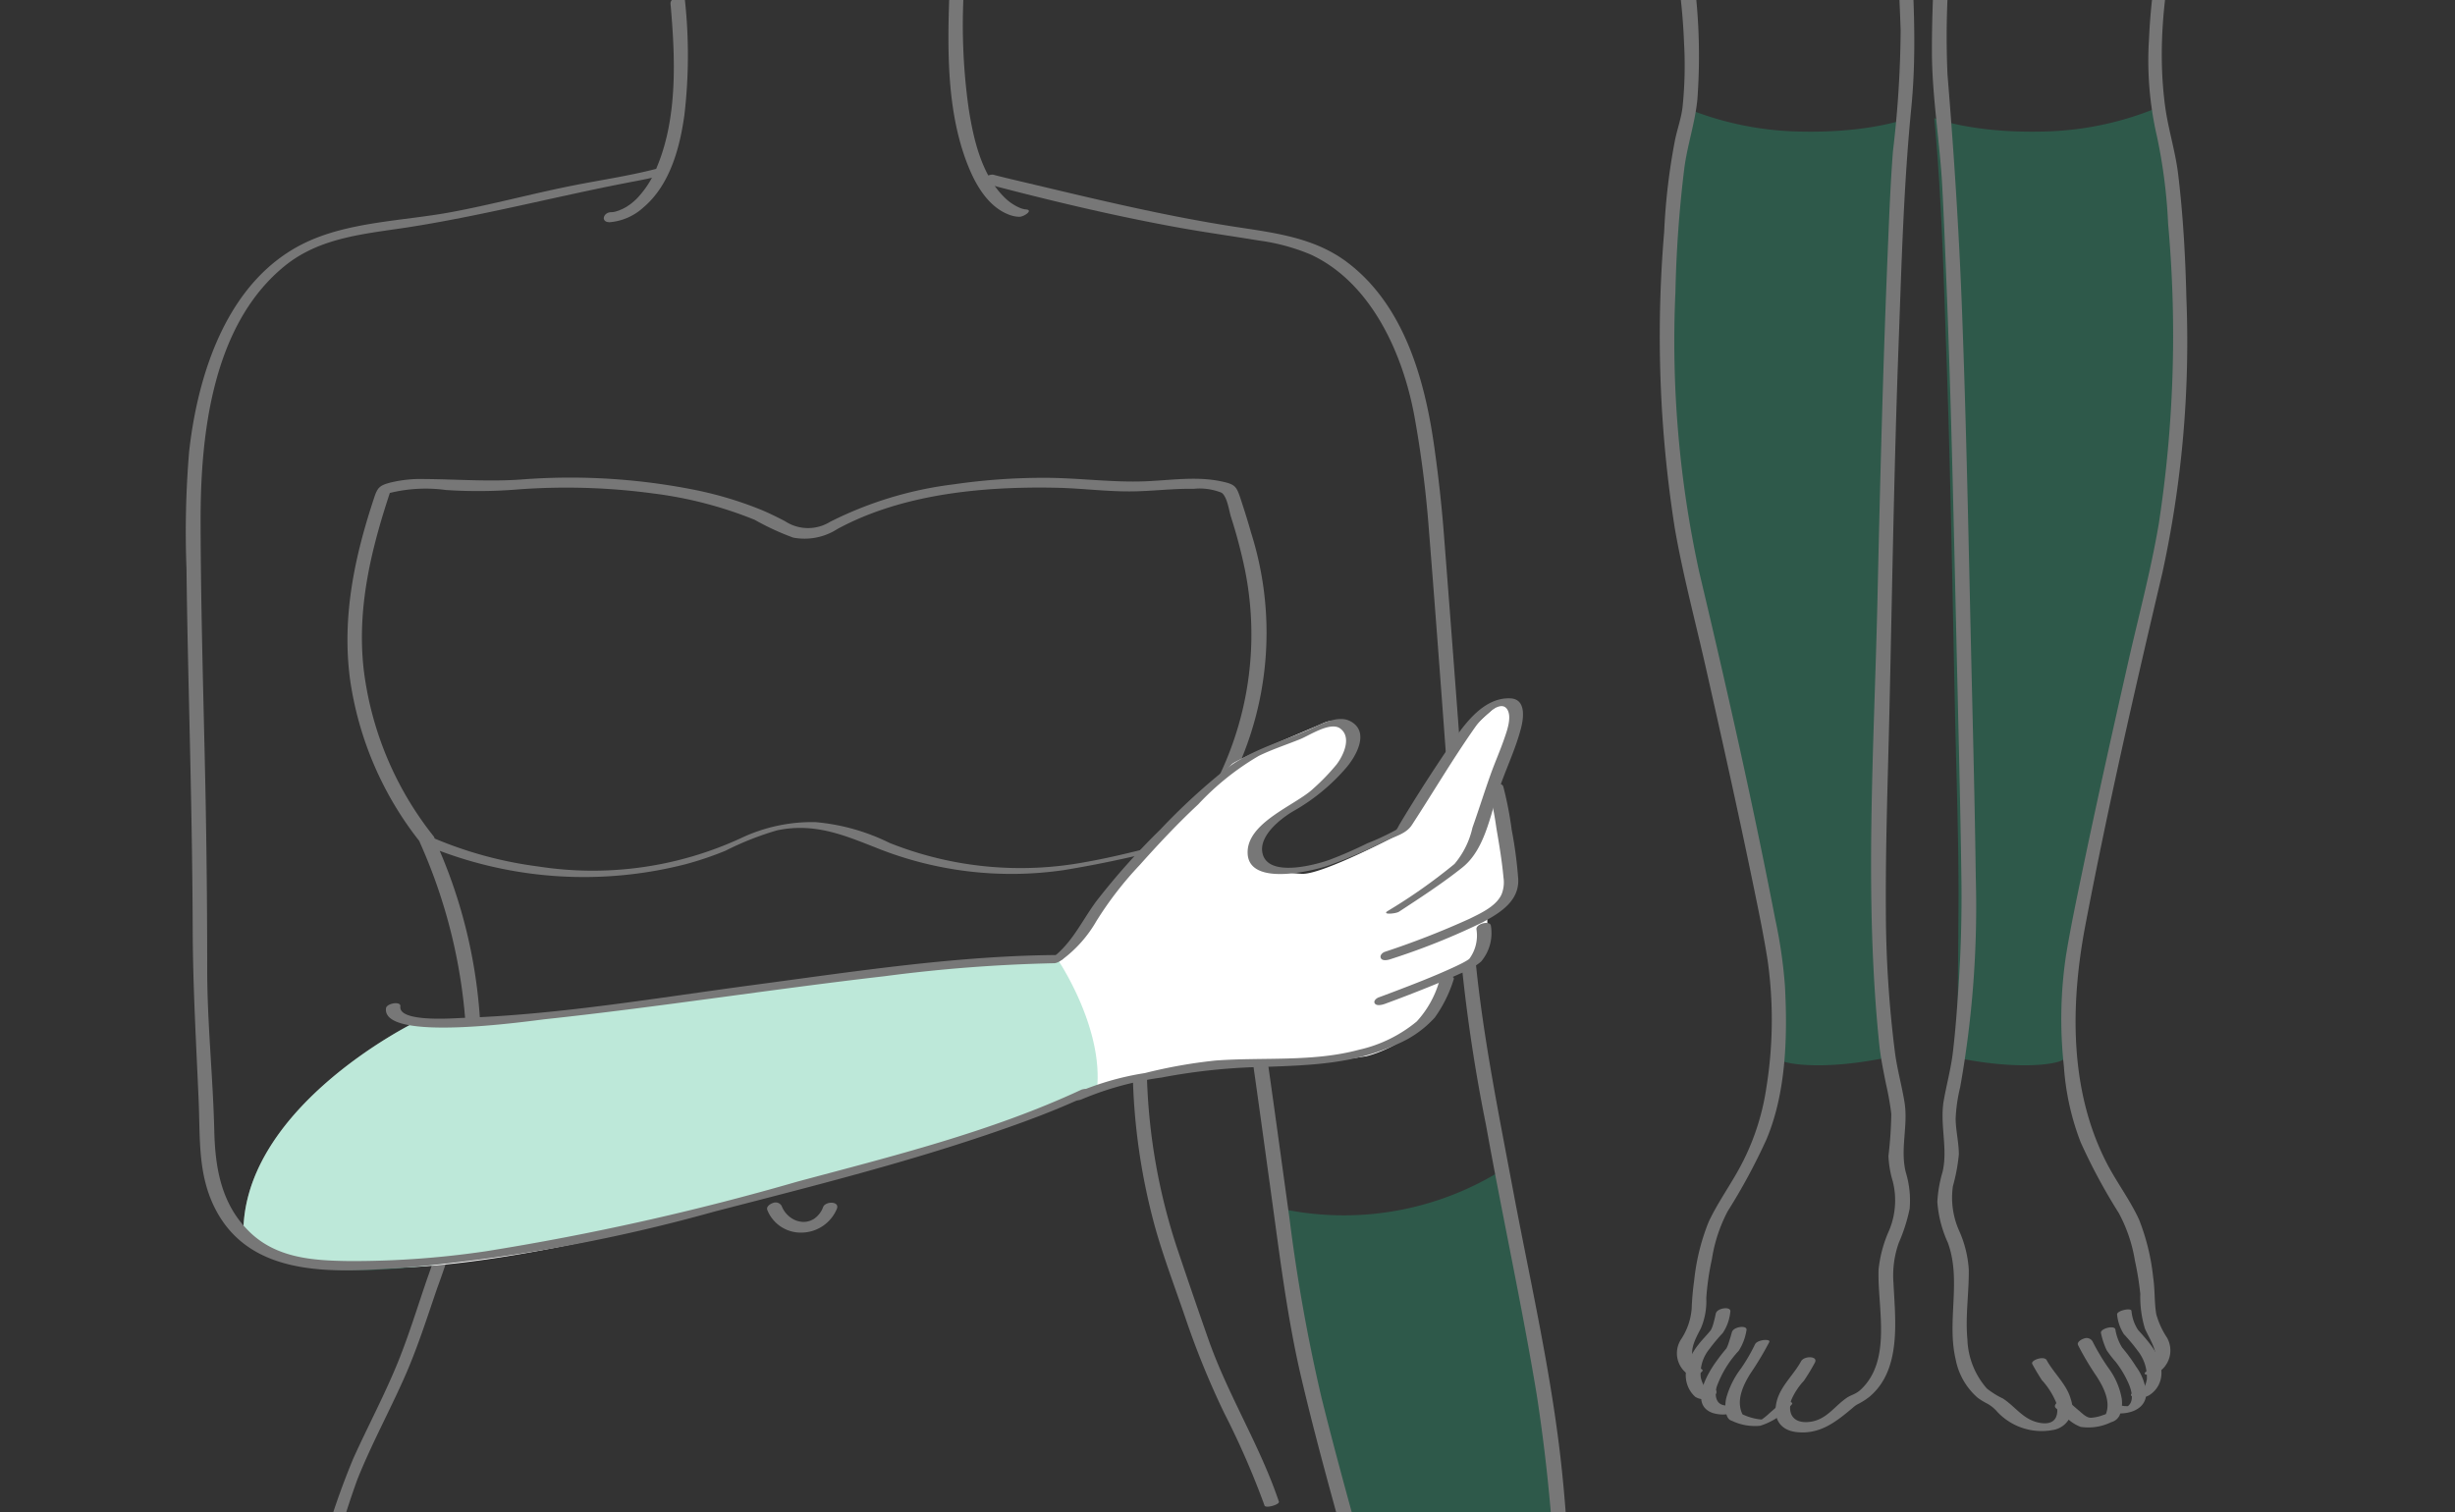 <svg xmlns="http://www.w3.org/2000/svg" xmlns:xlink="http://www.w3.org/1999/xlink" width="198" height="122" viewBox="0 0 198 122">
  <rect x="0" y="0" width="198" height="122" fill="#333333" stroke="none"/>
  <defs>
    <clipPath id="clip-path">
      <rect id="mask" width="198" height="122" transform="translate(537 553)" fill="none" stroke="#ebebeb" stroke-width="1"/>
    </clipPath>
  </defs>
  <g id="menu30" transform="translate(-537 -553)" clip-path="url(#clip-path)">
    <g id="depilation31" transform="translate(636.773 593.105)">
      <g id="グループ_7355" data-name="グループ 7355" transform="translate(-84.773 -110.105)">
        <g id="レイヤー_1" data-name="レイヤー 1" transform="translate(0 0)">
          <path id="パス_21090" data-name="パス 21090" d="M136.958,143.77c-.048-5.23.15-10.471.264-15.7.216-9.84.359-19.68.71-29.515.227-6.346.376-12.708.976-19.031,0,0-3.053,1.239-8.881,1.085a25.464,25.464,0,0,1-8.79-1.787c-.511,2.442-1.433,8.057-1.6,10.543a102.575,102.575,0,0,0,.858,23.777c.627,3.695,1.575,7.361,2.373,11.02,1.253,5.741,2.493,11.487,3.64,17.252.412,2.07.832,4.143,1.148,6.232,0,0,.765,7.221.752,7.687s3.4,1.08,8.642,0Zm19.486,39.365-.019.01C156.44,183.132,156.485,183.091,156.444,183.135Z" fill="#22b380" opacity="0.3"/>
          <path id="パス_21091" data-name="パス 21091" d="M142.86,155.333c5.244,1.08,8.655.466,8.642,0s.753-7.687.753-7.687c.316-2.089.735-4.162,1.147-6.232,1.147-5.765,2.388-11.511,3.64-17.252.8-3.659,1.747-7.325,2.373-11.02a102.575,102.575,0,0,0,.858-23.777c-.164-2.486-1.086-8.1-1.6-10.543a25.464,25.464,0,0,1-8.79,1.787c-5.828.154-8.881-1.085-8.881-1.085.6,6.323.749,12.685.976,19.031.352,9.835.495,19.675.71,29.515.114,5.229.312,10.47.264,15.7Zm-19.372,27.812-.018-.01C123.429,183.091,123.473,183.132,123.488,183.145Z" fill="#22b380" opacity="0.3"/>
          <g id="グループ_7345" data-name="グループ 7345">
            <path id="パス_21092" data-name="パス 21092" d="M166.948.058c-10.7,4.5-20.735,11-26.118,21.633l1.085-.186c-.783-.96-2.183.037-3.09-.439-.393-.206-.914-1.385-1.193-1.776q-.833-1.167-1.755-2.266a55.2,55.2,0,0,0-7.86-7.567A66.163,66.163,0,0,0,113.252.212c-.5-.217-1.343.5-.665.8a65.12,65.12,0,0,1,14.4,9.015,54.219,54.219,0,0,1,7.833,7.516c.612.733,1.2,1.488,1.754,2.266a9.521,9.521,0,0,0,1.256,1.848,1.711,1.711,0,0,0,1.064.323c.38.023,1.712-.265,1.964.044a.709.709,0,0,0,1.086-.186C147.2,11.45,157.028,5.159,167.468.764c.729-.307.085-.961-.52-.706Z" fill="#777"/>
            <g id="グループ_7343" data-name="グループ 7343">
              <path id="パス_21093" data-name="パス 21093" d="M123.384,175.946c-.042.215-.092.427-.148.638-.041.153-.083.306-.137.454-.022.059-.046.114-.072.171s-.082.135-.036.077c-.322.41-.7.767-1.019,1.188a4.785,4.785,0,0,0-.976,2.065,2.334,2.334,0,0,0,.723,2.134,1.31,1.31,0,0,0,1.615-.175.259.259,0,0,0-.124-.464.917.917,0,0,0-.82.22.124.124,0,0,1-.021.018c.172-.126-.068-.01.13-.086q-.084.037.072-.021c-.061.016-.039.012.063-.011a.377.377,0,0,1,.134.006l-.012,0a1.57,1.57,0,0,0-.137-.11,1.311,1.311,0,0,1-.181-.251,2.328,2.328,0,0,1-.271-.707,3.138,3.138,0,0,1,.7-2.273,14.351,14.351,0,0,1,1.079-1.293,3.727,3.727,0,0,0,.607-1.7c.1-.49-1.079-.315-1.165.124Z" fill="#777"/>
              <path id="パス_21094" data-name="パス 21094" d="M124.682,177.455q-.091.342-.2.68c-.044.139-.087.279-.14.414-.023.06-.056.116-.079.175-.051.129.03-.024,0,.017a16.439,16.439,0,0,0-1.036,1.358c-.672,1-1.872,3.233-.112,3.875a2.8,2.8,0,0,0,1.712-.007c.195-.059.555-.222.491-.486s-.491-.231-.668-.176c-.028.008-.055.016-.083.022l-.111.025c.136-.033.051-.008-.031,0a.965.965,0,0,1-.566-.048c-.545-.221-.544-.948-.4-1.447a8.481,8.481,0,0,1,1.777-2.9,4.352,4.352,0,0,0,.617-1.632c.127-.471-1.047-.314-1.165.124Z" fill="#777"/>
              <path id="パス_21095" data-name="パス 21095" d="M126.544,178.445a14.34,14.34,0,0,1-1.129,1.942,7.091,7.091,0,0,0-1.171,2.322,2.666,2.666,0,0,0-.005,1.351.773.773,0,0,0,.27.476,1.235,1.235,0,0,0,.186.082,4.294,4.294,0,0,0,2.264.394,5.324,5.324,0,0,0,2.532-1.7c.2-.187-.172-.251-.289-.247a1.22,1.22,0,0,0-.771.291c-.233.218-.472.429-.715.636a5.561,5.561,0,0,1-.675.547c.013.01.091-.04.112-.038s-.119,0-.161,0a4.457,4.457,0,0,1-1.545-.456l.109.09c-.574-1.12.014-2.373.624-3.347a25.332,25.332,0,0,0,1.513-2.524c.1-.213-.4-.176-.477-.164-.217.034-.566.124-.672.346Z" fill="#777"/>
              <path id="パス_21096" data-name="パス 21096" d="M122.286,180.481c-1.334-1-.766-2.067-.11-3.326a5.566,5.566,0,0,0,.439-2.438,21.212,21.212,0,0,1,.45-3.132,12.332,12.332,0,0,1,1.276-3.877,48.538,48.538,0,0,0,3.132-5.807c1.59-3.782,1.7-8.317,1.487-12.359a39.465,39.465,0,0,0-.792-5.435c-1.813-9.365-3.923-18.695-6.126-27.976a87.273,87.273,0,0,1-1.916-22.567,98.526,98.526,0,0,1,.715-9.979c.245-1.884.877-3.7,1.057-5.579a47.8,47.8,0,0,0-.43-10.774c-.6-4.472-2-8.769-3.09-13.137a252.378,252.378,0,0,1-5.052-25.688c-.637-4.527-1.155-9.084-1.384-13.651a53.242,53.242,0,0,1,.7-9.583A35.723,35.723,0,0,1,113.5.524c.091-.334-1.058-.168-1.151.174a56.582,56.582,0,0,0-1.416,9.95c-.087,1.015-.212,2.039-.2,3.059a99.189,99.189,0,0,0,.821,10.184,230.679,230.679,0,0,0,3.867,22.791c1.948,8.914,5.049,17.589,5.4,26.77a32.255,32.255,0,0,1-.123,5.21c-.11.881-.4,1.688-.588,2.547a50.8,50.8,0,0,0-.893,7.512,99.687,99.687,0,0,0,.866,23.939c.654,3.744,1.649,7.457,2.487,11.163,1.3,5.757,2.588,11.519,3.78,17.3.436,2.114.88,4.232,1.215,6.366a34.373,34.373,0,0,1-.1,10.217,19.469,19.469,0,0,1-1.88,5.963c-.837,1.674-1.984,3.2-2.777,4.891a17.465,17.465,0,0,0-1.172,4.746,22.583,22.583,0,0,0-.2,2.262,5.214,5.214,0,0,1-.874,2.5,2.06,2.06,0,0,0,.638,2.834c.289.217,1.333-.238,1.084-.425Z" fill="#777"/>
              <path id="パス_21097" data-name="パス 21097" d="M130.266,179.8c-.578,1.066-1.616,1.975-1.944,3.144-.38,1.352.148,2.423,1.586,2.579,1.894.206,3.191-.842,4.551-1.988a1.872,1.872,0,0,1,.371-.264,5.3,5.3,0,0,0,.925-.583c2.628-2.177,2.1-6.191,1.957-9.192a7.906,7.906,0,0,1,.424-3.233,13.816,13.816,0,0,0,.88-2.751,7.777,7.777,0,0,0-.31-2.946c-.471-1.877.2-3.735-.1-5.633-.219-1.357-.6-2.689-.776-4.05a92.431,92.431,0,0,1-.732-11.472c-.032-5.324.165-10.656.286-15.978.224-9.884.375-19.766.741-29.646.237-6.362.4-12.738,1.024-19.075.643-6.507-.176-12.947-.307-19.464-.24-12.023-.124-24.079.139-36.1.013-.595.025-1.191.052-1.785s-1.15-.422-1.174.092c-.2,4.367-.162,8.755-.2,13.125-.057,6.583-.091,13.167-.049,19.75.038,6.056.471,12.075.681,18.124a87.115,87.115,0,0,1-.621,9.747c-.2,2.592-.3,5.19-.408,7.787-.394,9.438-.628,18.871-.84,28.313-.269,11.935-1.083,24,.139,35.9.114,1.114.334,2.175.555,3.273a23.415,23.415,0,0,1,.421,2.377,32.786,32.786,0,0,1-.231,3.4,8.34,8.34,0,0,0,.352,2.053,6.291,6.291,0,0,1-.289,3.933,10.291,10.291,0,0,0-.86,3.189c-.1,3.029,1.1,7.24-1.4,9.636-.452.435-.809.441-1.205.722-1.043.738-1.648,1.808-3.056,1.924-1.2.1-1.688-.637-1.389-1.744a5.4,5.4,0,0,1,1.03-1.583,16.362,16.362,0,0,0,.88-1.453c.307-.566-.867-.567-1.106-.125Z" fill="#777"/>
            </g>
            <g id="グループ_7344" data-name="グループ 7344">
              <path id="パス_21098" data-name="パス 21098" d="M155.748,176.039a3.532,3.532,0,0,0,.545,1.58,15.469,15.469,0,0,1,1.125,1.352,3.423,3.423,0,0,1,.729,2.294,2.389,2.389,0,0,1-.237.7,1.684,1.684,0,0,1-.182.305c-.034.043-.076.124-.072.1a1.03,1.03,0,0,1,.445-.1c.047.008.05.007.008,0-.021-.025,0,0-.051-.024a.348.348,0,0,1-.082-.062c-.225-.221-1.292.206-1.089.4.35.344,1.03.17,1.405-.009a2.1,2.1,0,0,0,1.032-1.9c-.011-1.346-1.043-2.453-1.886-3.393a3.327,3.327,0,0,1-.531-1.545c-.053-.27-1.219,0-1.159.31Z" fill="#777"/>
              <path id="パス_21099" data-name="パス 21099" d="M154.45,177.548a6.361,6.361,0,0,0,.454,1.365,9,9,0,0,0,.744.961,8.258,8.258,0,0,1,1.06,1.807c.2.5.423,1.29-.049,1.713,0,0-.061.056-.037.03-.044.048-.038-.013-.008,0,.007,0,.1-.032.025-.007s.089-.014-.026.007c-.017,0-.108.013-.01.005-.033,0-.068,0-.1,0s-.193-.008-.112,0c-.109-.01-.214-.032-.322-.05-.13-.022.054.02-.043-.01a1.08,1.08,0,0,0-.817.121c-.121.07-.384.32-.115.4,1.154.355,2.984,0,3-1.486a4.22,4.22,0,0,0-.813-2.158,13.088,13.088,0,0,0-1.122-1.535,3.893,3.893,0,0,1-.552-1.481c-.1-.356-1.256-.049-1.159.31Z" fill="#777"/>
              <path id="パス_21100" data-name="パス 21100" d="M152.6,178.509a23.5,23.5,0,0,0,1.5,2.524c.579.9,1.213,2.145.67,3.2l.3-.262-.154.067c-.053.023-.107.045-.161.066l-.1.037c-.089.034.085-.029-.014,0a3.269,3.269,0,0,1-1.009.225c-.359,0-.664-.325-.975-.587-.269-.227-.534-.459-.791-.7a.708.708,0,0,0-.783-.067c-.157.074-.495.364-.283.563.26.243.528.479.8.711a3.234,3.234,0,0,0,1.209.816,4.2,4.2,0,0,0,2.468-.382,1.028,1.028,0,0,0,.667-.539,2.6,2.6,0,0,0,.178-1.363,5.9,5.9,0,0,0-1.074-2.469,17.767,17.767,0,0,1-1.291-2.159.553.553,0,0,0-.679-.214c-.168.045-.6.273-.48.524Z" fill="#777"/>
              <path id="パス_21101" data-name="パス 21101" d="M159,180.745a2.09,2.09,0,0,0,.779-2.829,6.712,6.712,0,0,1-.872-1.9c-.164-.966-.1-1.976-.248-2.953a17.743,17.743,0,0,0-1.14-4.683c-.728-1.584-1.814-3.018-2.614-4.571-3.018-5.86-2.928-12.819-1.718-19.164,1.815-9.517,3.985-18.988,6.209-28.417a87.464,87.464,0,0,0,1.941-22.154c-.078-3.344-.264-6.695-.664-10.017-.227-1.879-.813-3.668-1.058-5.524-1.118-8.47,1.565-16.726,3.563-24.819a251.016,251.016,0,0,0,4.982-25.532c.622-4.47,1.127-8.969,1.351-13.478a53.362,53.362,0,0,0-.708-9.6,35.555,35.555,0,0,0-.852-4.649c-.087-.322-1.247-.014-1.159.311a56.184,56.184,0,0,1,1.4,9.822,31.025,31.025,0,0,1,.206,3.164c-.056,3.443-.444,6.9-.843,10.318-.892,7.644-2.236,15.235-3.884,22.75-1.92,8.758-4.948,17.278-5.348,26.293a27.231,27.231,0,0,0,.646,7.923,43.15,43.15,0,0,1,.895,7.03,100.371,100.371,0,0,1-.753,24.178c-.632,3.751-1.632,7.47-2.471,11.179-1.292,5.714-2.57,11.432-3.76,17.169-.448,2.16-.9,4.323-1.257,6.5a34.9,34.9,0,0,0-.166,8.936,20.812,20.812,0,0,0,1.352,6.114,46.361,46.361,0,0,0,3.069,5.7,12.13,12.13,0,0,1,1.3,3.812,24.991,24.991,0,0,1,.441,2.719,8.815,8.815,0,0,0,.372,2.8c.554,1.253,1.542,2.386.094,3.47-.491.368.662.284.906.1Z" fill="#777"/>
              <path id="パス_21102" data-name="パス 21102" d="M148.9,180.02c.24.442.5.879.773,1.3a6.192,6.192,0,0,1,1.17,1.846c.252,1.009-.05,1.81-1.261,1.621-1.37-.214-1.98-1.275-3.034-1.968a6.633,6.633,0,0,1-1.306-.814,6.327,6.327,0,0,1-1.567-3.954c-.18-1.889.138-3.773.11-5.661a9.058,9.058,0,0,0-.773-3.1,6.523,6.523,0,0,1-.507-3.6,14.831,14.831,0,0,0,.48-2.559c0-.972-.251-1.925-.259-2.894a12.9,12.9,0,0,1,.366-2.537,82.7,82.7,0,0,0,1.258-16.92c-.077-5.968-.233-11.935-.37-17.9-.217-9.412-.392-18.816-.755-28.225-.241-6.235-.646-12.412-1.155-18.631a69.461,69.461,0,0,1,.229-9.479c.159-2.862.3-5.719.344-8.585q.261-17.514-.162-35.051c-.012-.55-.023-1.1-.048-1.649-.016-.349-1.179-.122-1.159.31.208,4.6.167,9.218.205,13.819.056,6.754.092,13.51.035,20.264-.052,6.194-.721,12.377-.7,18.565.011,3.6.638,7.209.831,10.806.14,2.611.238,5.225.342,7.837.392,9.84.592,19.674.819,29.518.142,6.177.3,12.355.386,18.534.04,2.943-.042,5.874-.242,8.812-.118,1.745-.244,3.495-.456,5.232-.156,1.278-.5,2.529-.724,3.8-.343,1.941.349,3.888-.1,5.782a10.421,10.421,0,0,0-.42,2.419,9.54,9.54,0,0,0,.85,3.291c1.112,3.057-.107,6.278.628,9.412a5.475,5.475,0,0,0,1.774,3.091,5.6,5.6,0,0,0,.764.468,2.96,2.96,0,0,1,.833.682,4.9,4.9,0,0,0,4.426,1.46,1.855,1.855,0,0,0,1.484-2.5c-.3-1.159-1.375-2.1-1.943-3.145-.2-.378-1.325.006-1.159.311Z" fill="#777"/>
            </g>
          </g>
          <path id="パス_21103" data-name="パス 21103" d="M88.043,167.439a24.1,24.1,0,0,0,18.078-3.042s7.092,31.056,5.178,42.364H97.461S92.2,187.58,91.686,185.579,88.382,171.654,88.043,167.439Z" fill="#22b380" opacity="0.3"/>
          <path id="パス_21104" data-name="パス 21104" d="M11.618,196.638a71.076,71.076,0,0,1,2.211-7.316c1.11-2.766,2.531-5.392,3.746-8.111,1.065-2.38,1.848-4.862,2.694-7.326A61.976,61.976,0,0,0,23.131,163.4a49.607,49.607,0,0,0,.6-10.832,41.123,41.123,0,0,0-3.706-14.922L18.9,138a33.04,33.04,0,0,0,21.42,1.707,26.847,26.847,0,0,0,3.194-1.082,24.067,24.067,0,0,1,4.158-1.643c3.144-.661,5.6.472,8.415,1.57a29.233,29.233,0,0,0,14.7,1.638,90.743,90.743,0,0,0,9.954-2.211l-.618-.072a41.393,41.393,0,0,0-3.767,18.442,50.476,50.476,0,0,0,1.867,12.873c.7,2.431,1.606,4.811,2.422,7.205a67.324,67.324,0,0,0,3.084,7.545,66.233,66.233,0,0,1,3.257,7.472c.089.262,1.238-.078,1.159-.311-1.523-4.529-4.112-8.6-5.692-13.11q-1.312-3.739-2.571-7.5a48.353,48.353,0,0,1-2.2-19.415,40.006,40.006,0,0,1,3.579-13.4c.1-.219-.581-.081-.618-.072-2.658.671-5.316,1.412-8.019,1.889a28.507,28.507,0,0,1-15.886-1.532,16.729,16.729,0,0,0-5.984-1.676,13.389,13.389,0,0,0-5.939,1.267,28.517,28.517,0,0,1-16.4,2.312,31.964,31.964,0,0,1-8.423-2.281c-.154-.069-1.248.09-1.126.351a43.307,43.307,0,0,1,3.445,23.208,54.577,54.577,0,0,1-2.849,11.949c-.763,2.21-1.445,4.461-2.317,6.63-1.085,2.7-2.464,5.267-3.66,7.917a63.636,63.636,0,0,0-3.011,9.182c-.063.226,1.061.084,1.143-.207Z" fill="#777"/>
          <path id="パス_21105" data-name="パス 21105" d="M81.175,137.863a26.686,26.686,0,0,0,4.732-24.874c-.263-.94-.559-1.871-.866-2.8-.321-.971-.451-1.119-1.486-1.346-2.019-.444-4.146-.1-6.185-.018-2.754.107-5.508-.293-8.267-.281a50.228,50.228,0,0,0-7.186.526,30.211,30.211,0,0,0-9.974,3.027,3.381,3.381,0,0,1-3.64-.061c-.62-.321-1.241-.629-1.886-.9a29.88,29.88,0,0,0-5.293-1.6A51.271,51.271,0,0,0,27,108.683c-2.617.181-5.151-.021-7.762-.041a10.425,10.425,0,0,0-2.739.282c-.854.225-1.043.383-1.31,1.187-1.582,4.753-2.622,9.6-1.965,14.633a27.3,27.3,0,0,0,5.688,13.217c.3.384,1.411-.054,1.065-.495A26.806,26.806,0,0,1,14.33,123.98c-.563-5.018.638-9.816,2.218-14.534l-.486.419a12.1,12.1,0,0,1,4.9-.338,39.152,39.152,0,0,0,5.448-.018,52.421,52.421,0,0,1,11.3.3,32.464,32.464,0,0,1,8.157,2.122,20.653,20.653,0,0,0,3.107,1.436,4.9,4.9,0,0,0,3.574-.7c5.259-2.844,11.778-3.441,17.651-3.321,1.969.04,3.93.3,5.9.294,1.729,0,3.453-.24,5.181-.208a4.73,4.73,0,0,1,2.255.32c.453.355.577,1.405.746,1.944a42.058,42.058,0,0,1,1.114,4.213,26.384,26.384,0,0,1-5.168,21.651c-.446.569.656.687.959.3Z" fill="#777"/>
          <path id="パス_21106" data-name="パス 21106" d="M46.88,167.594a2.9,2.9,0,0,0,2.785,1.835,3.115,3.115,0,0,0,2.831-1.92c.243-.625-.92-.628-1.11-.139a1.943,1.943,0,0,1-.677.908.94.94,0,0,1-.19.115c-.046.024-.094.044-.141.066-.173.079.049-.012-.054.021-.05.016-.1.031-.151.043,0,0-.187.036-.089.022a2,2,0,0,1-.319.023,2.088,2.088,0,0,1-.472-.083,1.889,1.889,0,0,1-.5-.249,2.073,2.073,0,0,1-.75-.952.552.552,0,0,0-.688-.248c-.2.054-.577.288-.472.558Z" fill="#777"/>
          <path id="パス_21107" data-name="パス 21107" d="M34.19,87.923a4.575,4.575,0,0,0,2.692-1.182c2.14-1.8,2.944-4.792,3.314-7.449a41.249,41.249,0,0,0,.042-9.3c-.044-.5-1.206-.228-1.159.31.376,4.261.6,9.084-1.08,13.129a7.793,7.793,0,0,1-1.662,2.612,4.6,4.6,0,0,1-.8.633,3.283,3.283,0,0,1-.309.168c-.071.035-.394.166-.263.119-.1.036-.206.067-.311.1-.157.043-.2.043-.127.031a1.43,1.43,0,0,1-.226.022c-.647,0-.9.816-.113.811Z" fill="#777"/>
          <path id="パス_21108" data-name="パス 21108" d="M67.664,86.886c.114,0,.083.022-.041-.011a1.612,1.612,0,0,1-.351-.1,3.947,3.947,0,0,1-1.309-.9c-1.81-1.816-2.453-4.667-2.836-7.105a48.262,48.262,0,0,1-.415-9.134c.015-.428-1.142-.181-1.154.163-.152,4.491-.172,9.427,1.556,13.665.612,1.5,1.58,3.159,3.153,3.809a2.563,2.563,0,0,0,.931.216c.4.006,1.243-.588.466-.6Z" fill="#777"/>
          <g id="グループ_7346" data-name="グループ 7346">
            <path id="パス_21109" data-name="パス 21109" d="M111.882,206.7c-.169-6.62-.306-13.261-1.111-19.84-.863-7.055-2.459-14.013-3.768-20.994-1.143-6.1-2.393-12.234-3-18.412-.318-3.215-.455-6.456-.691-9.677q-.9-12.347-1.86-24.689c-.183-2.383-.451-4.758-.787-7.124-.767-5.408-2.454-11.392-7.04-14.829-2.628-1.97-5.8-2.347-8.953-2.831-5.684-.871-11.243-2.221-16.833-3.547-.9-.214-1.805-.42-2.7-.656-.428-.113-1.368.519-.691.7,5.1,1.346,10.283,2.588,15.466,3.531,2.186.4,4.386.7,6.577,1.065a16.317,16.317,0,0,1,4.221,1.136c4.888,2.271,7.438,8,8.363,13.041a88.588,88.588,0,0,1,1.152,8.965c.6,7.5,1.147,15,1.7,22.5.264,3.563.536,7.126.764,10.692a133.465,133.465,0,0,0,2.157,15.013c1.3,7.242,2.877,14.442,4.082,21.7a140.765,140.765,0,0,1,1.623,18.487c.065,1.964.117,3.929.167,5.894.014.542,1.178.32,1.166-.119Z" fill="#777"/>
            <path id="パス_21110" data-name="パス 21110" d="M100.966,219.623c-.768-5.759-2.478-11.433-4.005-17.024-1.808-6.625-3.734-13.221-5.387-19.887A139.268,139.268,0,0,1,89,168.283c-.883-6.345-1.728-12.7-2.7-19.029-.463-3.029-.942-6.06-1.549-9.065a16.373,16.373,0,0,0-1.371-4.844c-.253-.443-1.361-.015-1.062.507a14.742,14.742,0,0,1,1.192,4.246c.533,2.573.958,5.169,1.367,7.764.985,6.251,1.826,12.525,2.692,18.794.673,4.873,1.271,9.763,2.4,14.557,1.525,6.472,3.393,12.862,5.16,19.271,1.76,6.384,3.793,12.868,4.671,19.45.07.524,1.232.239,1.159-.311Z" fill="#777"/>
          </g>
          <path id="パス_21111" data-name="パス 21111" d="M18.41,152.5S4.1,159.519,4.643,170.047c0,0,2.334,2.831,13.767,2.159,19.5-1.147,55.065-14.306,55.065-14.306s7.289-2.16,13.5-1.89a66.091,66.091,0,0,0,8.233-.81c2.092-.539,6.073-2.564,6.546-6.478,0,0,3.576-.675,3.171-4.926,0,0,2.025-.877,1.957-1.89s-1.147-8.3-1.147-8.3l1.62-6.006s-.135-1.282-.743-1.215-3.846,3.172-5.128,4.859a56.565,56.565,0,0,0-3.442,5.939s-6.343,3.374-8.03,3.306-4.522-.675-3.982-2.024,3.442-3.239,4.117-3.779,4.184-3.442,3.981-4.792-1.08-2.159-2.429-1.552-6.951,2.9-7.356,3.307-9.92,9.65-10.8,11.4-3.037,4.588-3.172,4.453a182.636,182.636,0,0,0-21.527,1.755C40,150.612,22.054,152.7,18.41,152.5Z" fill="#fff"/>
          <path id="パス_21112" data-name="パス 21112" d="M69.4,159.354S42.04,169.7,18.41,172.206c-11.389,1.206-13.767-2.159-13.767-2.159C4.1,159.519,18.41,152.5,18.41,152.5c3.644.2,21.594-1.889,30.434-3.239a182.636,182.636,0,0,1,21.527-1.755s3.647,5.418,3.1,10.393" fill="#22b380" opacity="0.3"/>
          <path id="パス_21113" data-name="パス 21113" d="M37.844,83.642c-2.2.564-4.466.891-6.69,1.335-3.3.658-6.544,1.543-9.855,2.151-3.83.705-8.229.757-11.783,2.5C3.35,92.657.958,100.09.252,106.447a77.613,77.613,0,0,0-.211,9.427c.046,4.1.145,8.194.237,12.291.127,5.606.245,11.212.264,16.82.015,4.6.28,9.15.478,13.747.141,3.255-.113,6.341,1.607,9.264,3.1,5.261,9.935,4.6,15.194,4.248a135.793,135.793,0,0,0,24.817-4.515c8.378-2.169,16.858-4.278,24.992-7.259,1.692-.62,3.362-1.295,5-2.055.729-.339.064-.735-.462-.491-7.245,3.368-15.133,5.324-22.823,7.384a208.584,208.584,0,0,1-25.184,5.631,73.259,73.259,0,0,1-11.051.786c-2.925-.039-5.879-.245-8.06-2.428-2.229-2.229-2.7-5.134-2.769-8.115-.105-4.323-.567-8.642-.57-12.964q0-7.46-.151-14.915c-.147-7.067-.366-14.135-.382-21.2-.015-7.016.922-15.886,6.789-20.652,2.992-2.431,6.817-2.6,10.476-3.2,5.7-.923,11.3-2.369,16.966-3.477.866-.169,1.742-.318,2.6-.538.7-.179.542-.774-.159-.594Z" fill="#777"/>
          <path id="パス_21114" data-name="パス 21114" d="M16.131,151.333c-.345,2.791,11.669,1.009,12.887.878,9.132-.979,18.208-2.413,27.331-3.464A124.972,124.972,0,0,1,70.012,147.7c.438,0,1.229-.667.449-.663-8.212.039-16.441,1.318-24.564,2.4-7.832,1.041-15.74,2.411-23.65,2.677-.6.021-5.118.381-4.957-.927.058-.461-1.11-.254-1.159.144Z" fill="#777"/>
          <g id="グループ_7347" data-name="グループ 7347">
            <path id="パス_21115" data-name="パス 21115" d="M72.276,158.663a25.273,25.273,0,0,1,6.385-1.737,48.7,48.7,0,0,1,8.392-.865c3.645-.13,7.18-.242,10.55-1.8a8.592,8.592,0,0,0,3.12-2.184,10.768,10.768,0,0,0,1.52-3.071c.148-.4-1.014-.265-1.161.137a8.142,8.142,0,0,1-1.818,3.254,11.108,11.108,0,0,1-4.662,2.284c-3.743,1.008-7.758.582-11.59.871a40.484,40.484,0,0,0-5.673,1.009,22.907,22.907,0,0,0-5.529,1.593c-.709.368-.059.78.466.507Z" fill="#777"/>
            <path id="パス_21116" data-name="パス 21116" d="M96.661,150.991q1.779-.652,3.538-1.362c.86-.346,1.718-.7,2.559-1.091a5.9,5.9,0,0,0,1.687-.963,3.548,3.548,0,0,0,.794-2.911c-.067-.431-1.231-.155-1.159.31a3.153,3.153,0,0,1-.576,2.369c-.064.077.012,0,0,.006-.04.031-.083.059-.125.087-.114.075-.234.142-.354.207.074-.04-.08.042-.1.053l-.2.1q-.267.132-.539.256c-1.56.717-3.167,1.338-4.772,1.948-.408.154-.815.308-1.225.458-.182.067-.454.293-.3.5s.578.1.773.032Z" fill="#777"/>
            <path id="パス_21117" data-name="パス 21117" d="M97.162,147.368a55.821,55.821,0,0,0,7.458-2.991c1.379-.748,2.911-1.7,2.828-3.464a34.093,34.093,0,0,0-.529-3.985,28.651,28.651,0,0,0-.675-3.477c-.14-.47-1.3-.155-1.159.31a26.17,26.17,0,0,1,.6,3.032c.226,1.32.452,2.648.572,3.982a2.614,2.614,0,0,1-.149,1.358c-.426.972-1.7,1.543-2.594,1.984a68.314,68.314,0,0,1-6.838,2.669c-.207.077-.433.312-.291.533s.583.12.777.049Z" fill="#777"/>
            <path id="パス_21118" data-name="パス 21118" d="M97.812,143.557c1.737-1.138,3.5-2.282,5.123-3.574,1.805-1.434,2.237-4.151,2.939-6.241.561-1.673,1.359-3.3,1.8-5.007.233-.9.382-2.338-.853-2.4-2.4-.116-4.062,2.594-5.173,4.239q-1.545,2.289-2.994,4.639c-.276.449-.55.9-.818,1.352a2.424,2.424,0,0,1-.2.348c-.2.226.071-.046-.071.047a20.078,20.078,0,0,1-2.3,1.072,33.1,33.1,0,0,1-3.043,1.328c-1.19.428-5.166,1.5-5.425-.693-.16-1.355,1.574-2.705,2.588-3.277a15.925,15.925,0,0,0,4.119-3.378c.814-.913,2.02-2.939.436-3.818-1.01-.562-2.392.228-3.3.632-2.292,1.017-4.756,1.659-6.767,3.209a51.4,51.4,0,0,0-5.3,4.889,56.44,56.44,0,0,0-5.164,5.789c-1.211,1.652-1.932,3.355-3.62,4.626-.474.356.674.227.895.061a10.2,10.2,0,0,0,2.743-3.1,28.572,28.572,0,0,1,3.494-4.524c1.508-1.688,3.056-3.344,4.714-4.887a21.561,21.561,0,0,1,4.883-3.912c1.075-.526,2.232-.9,3.341-1.35.775-.313,2.447-1.444,3.235-.858.96.713.231,2.215-.3,2.9a17.37,17.37,0,0,1-1.9,1.967c-1.407,1.326-5.41,2.731-5.268,5.243.147,2.6,5.1,1.411,6.463.962a39.6,39.6,0,0,0,4.68-2.026c.78-.372,1.631-.545,2.107-1.274,1.715-2.631,3.3-5.332,5.11-7.9.436-.619,1.97-2.3,2.56-1.439.426.62-.026,1.808-.241,2.431-.331.957-.744,1.883-1.084,2.837-.509,1.423-.958,2.866-1.464,4.29a6.83,6.83,0,0,1-1.452,2.934,44.6,44.6,0,0,1-5.394,3.8c-.488.32.667.21.895.062Z" fill="#777"/>
          </g>
        </g>
      </g>
    </g>
  </g>
</svg>
